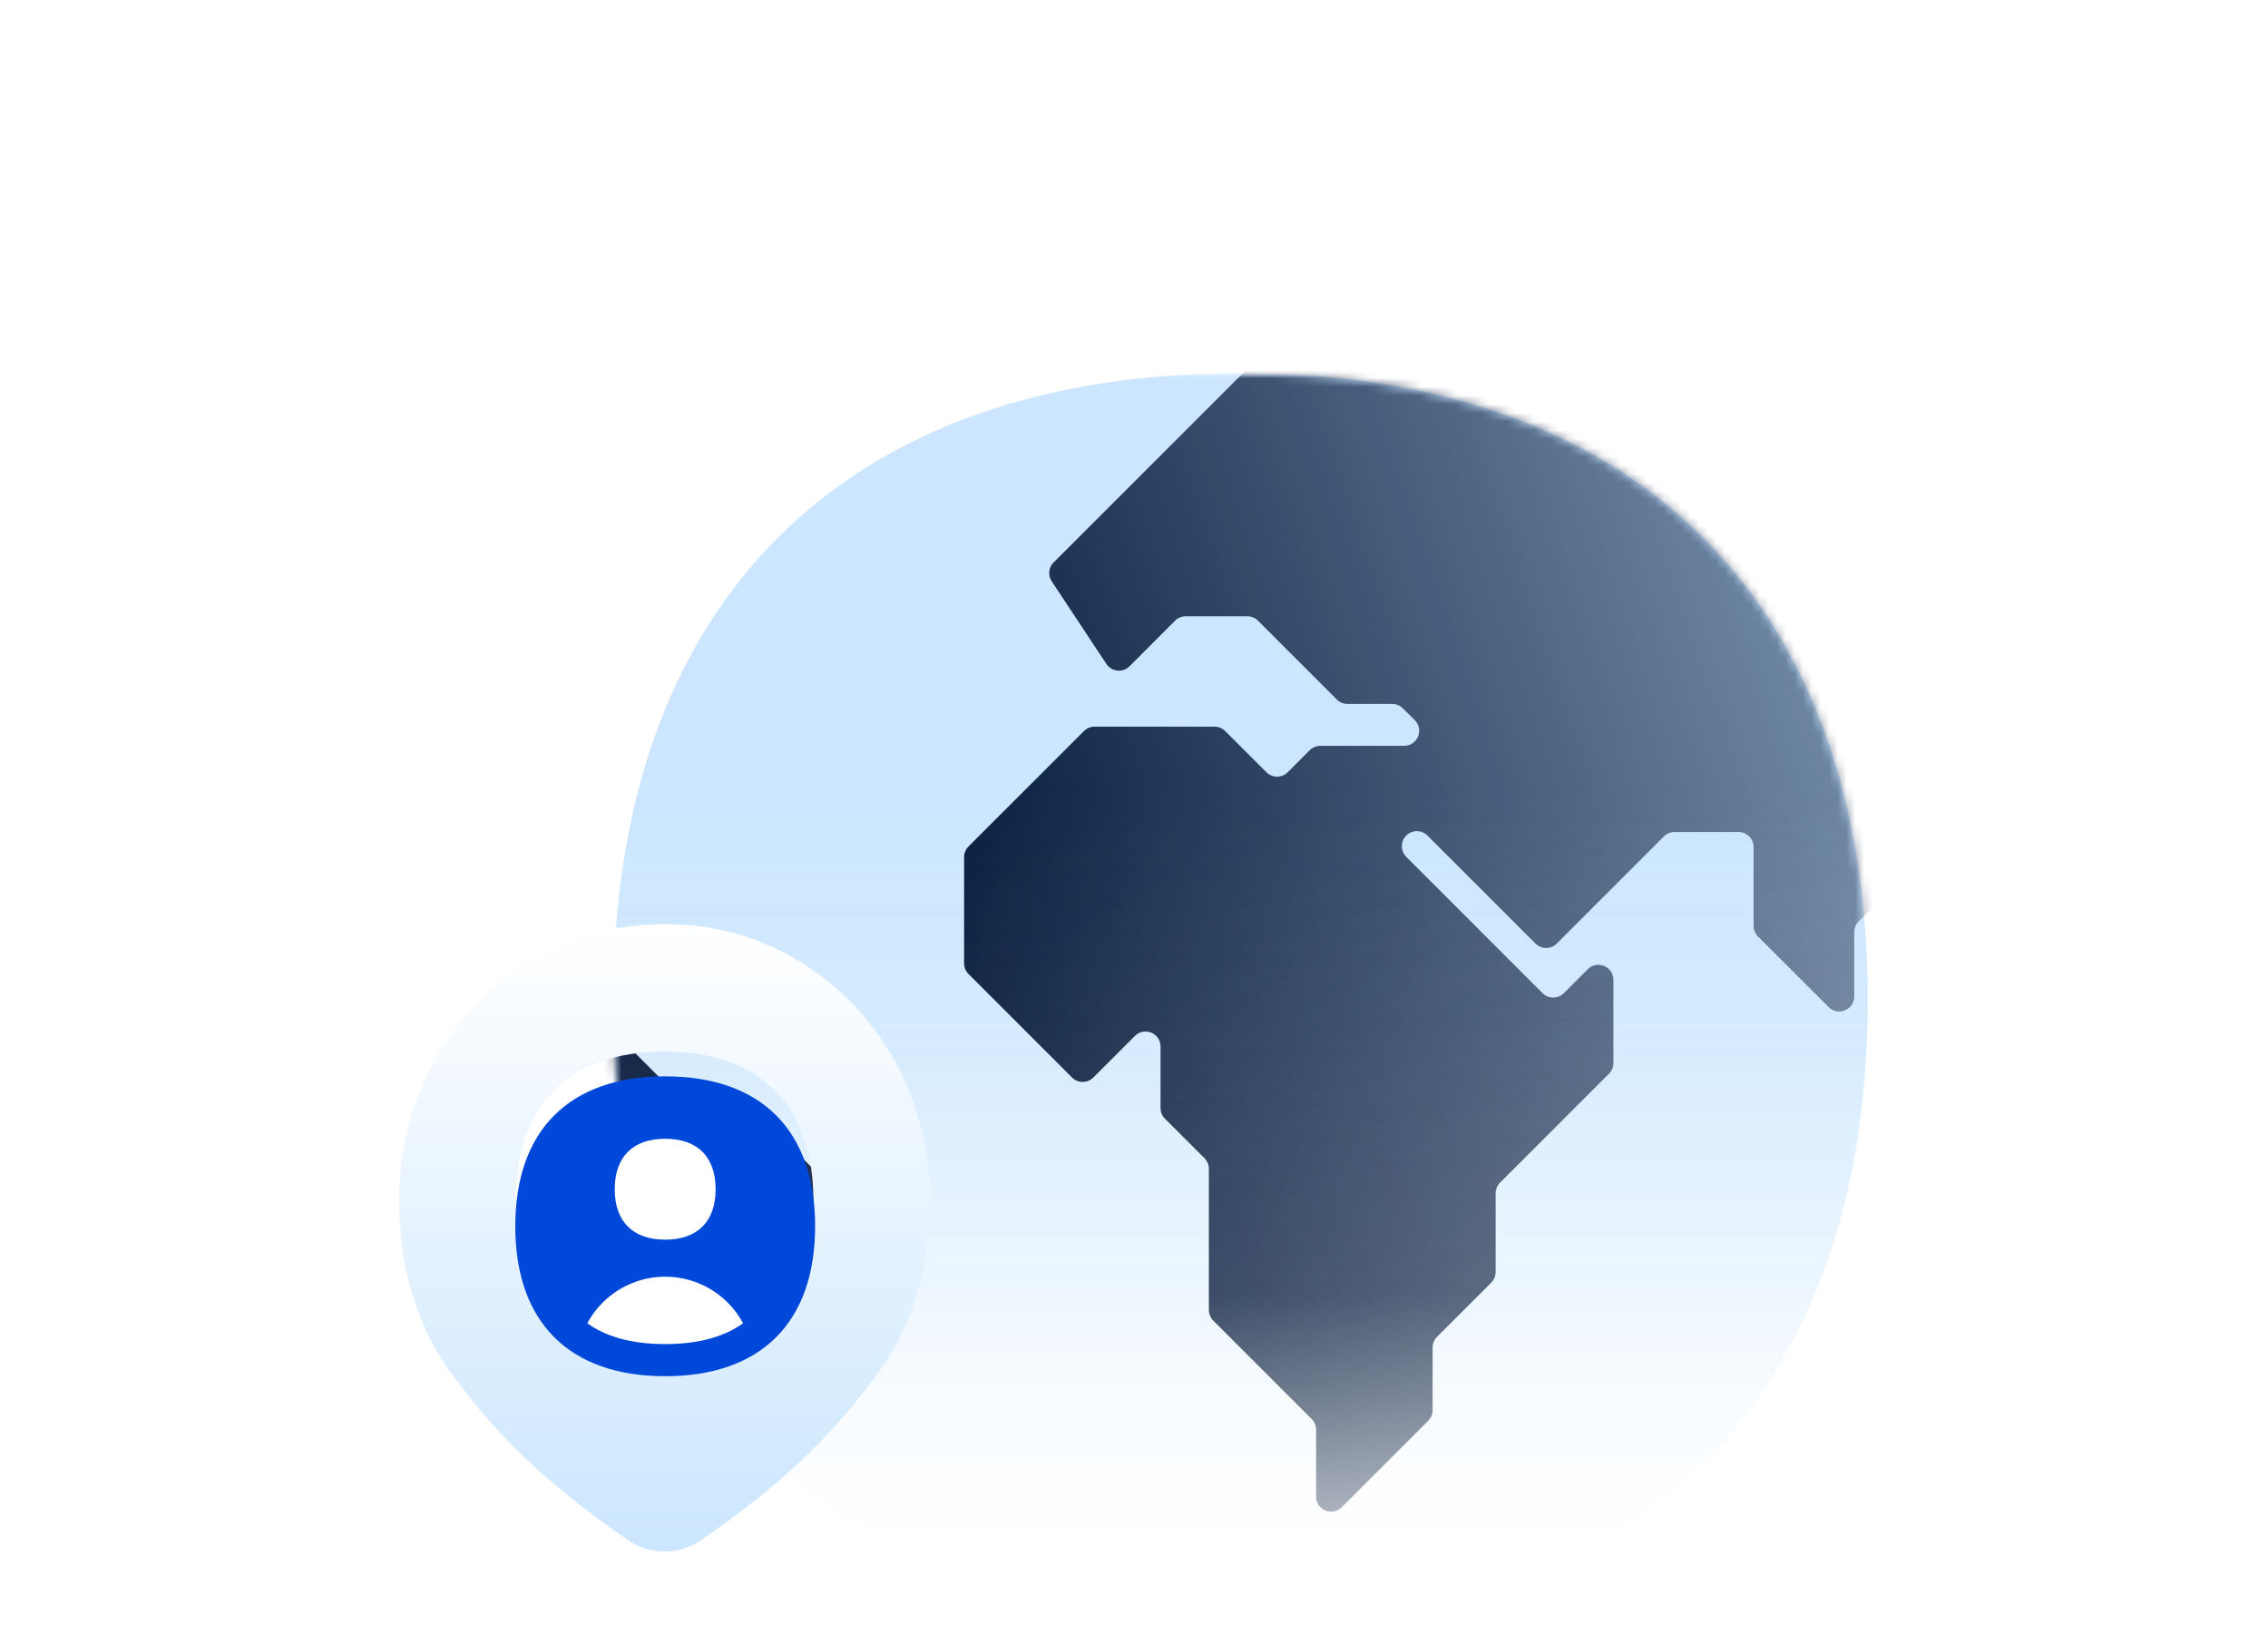<svg width="261" height="188" viewBox="0 0 261 188" fill="none" xmlns="http://www.w3.org/2000/svg">
<g clip-path="url(#clip0_2193_93019)">
<mask id="mask0_2193_93019" style="mask-type:alpha" maskUnits="userSpaceOnUse" x="24" y="42" width="213" height="146">
<rect x="24.788" y="42.932" width="212.154" height="144.352" fill="url(#paint0_linear_2193_93019)"/>
</mask>
<g mask="url(#mask0_2193_93019)">
<path fill-rule="evenodd" clip-rule="evenodd" d="M142.758 42.932C120.363 42.932 102.138 49.247 89.518 61.867C76.897 74.488 70.582 92.712 70.582 115.108C70.582 137.503 76.897 155.727 89.518 168.349C102.138 180.969 120.363 187.284 142.758 187.284C165.154 187.284 183.378 180.969 196 168.349C208.62 155.727 214.934 137.503 214.934 115.108C214.934 92.712 208.62 74.488 196 61.867C183.378 49.247 165.154 42.932 142.758 42.932Z" fill="url(#paint1_linear_2193_93019)"/>
<mask id="mask1_2193_93019" style="mask-type:alpha" maskUnits="userSpaceOnUse" x="70" y="42" width="145" height="146">
<path fill-rule="evenodd" clip-rule="evenodd" d="M142.758 42.932C120.363 42.932 102.138 49.247 89.518 61.867C76.897 74.488 70.582 92.712 70.582 115.108C70.582 137.503 76.897 155.727 89.518 168.349C102.138 180.969 120.363 187.284 142.758 187.284C165.154 187.284 183.378 180.969 195.999 168.349C208.62 155.727 214.934 137.503 214.934 115.108C214.934 92.712 208.62 74.488 195.999 61.867C183.378 49.247 165.154 42.932 142.758 42.932Z" fill="#011638"/>
</mask>
<g mask="url(#mask1_2193_93019)">
<path d="M64.186 112.987C64.645 112.987 65.084 113.169 65.409 113.494L78.829 126.916C79.153 127.241 79.594 127.422 80.052 127.422H85.783C85.784 127.422 85.785 127.422 85.787 127.422C85.788 127.422 85.789 127.421 85.79 127.421C86.248 127.422 86.686 127.604 87.01 127.928L94.233 135.15C94.558 135.473 94.74 135.914 94.74 136.373V143.176C94.74 143.633 94.558 144.074 94.233 144.399L82.093 156.538C81.768 156.861 81.586 157.302 81.586 157.76V164.233C81.586 164.692 81.404 165.13 81.079 165.455L71.441 175.094C71.118 175.419 70.678 175.601 70.219 175.601H68.534C67.579 175.601 66.804 176.375 66.804 177.33V186.648C66.804 187.107 66.986 187.546 67.311 187.871L68.925 189.484C69.222 189.781 69.401 190.176 69.427 190.596L69.7 194.808C69.804 196.399 67.879 197.269 66.751 196.142L57.326 186.716C57.001 186.393 56.819 185.953 56.819 185.495V151.265C56.819 150.808 56.637 150.368 56.312 150.043L44.657 138.387C44.332 138.064 44.15 137.624 44.15 137.166V122.03C44.15 121.587 44.32 121.162 44.624 120.84L51.552 113.527C51.88 113.183 52.335 112.987 52.809 112.987H64.186ZM279.685 140.226C280.36 139.551 281.456 139.551 282.131 140.226L290.93 149.025C291.255 149.35 291.437 149.789 291.437 150.248V160.973C291.437 161.432 291.255 161.871 290.93 162.195L275.78 177.346C275.105 178.021 274.008 178.021 273.333 177.346L264.569 168.582C264.244 168.257 263.805 168.075 263.346 168.075H256.493C256.034 168.075 255.594 168.257 255.271 168.582L251.801 172.05C250.711 173.14 248.849 172.367 248.849 170.828V156.229C248.849 155.728 249.067 155.251 249.445 154.923L259.636 146.082C259.95 145.81 260.353 145.659 260.769 145.659C260.769 145.659 260.77 145.659 260.769 145.66C260.769 145.66 260.77 145.661 260.77 145.661H273.536C273.994 145.661 274.435 145.479 274.758 145.154L279.685 140.226ZM238.757 33.444C239.214 33.446 239.652 33.63 239.974 33.955L244.584 38.592C244.909 38.919 245.352 39.103 245.812 39.103H272.922C273.381 39.103 273.822 39.285 274.145 39.61L283.682 49.147C284.357 49.822 284.357 50.917 283.682 51.593L274.318 60.959C273.643 61.633 272.548 61.633 271.871 60.959L265.72 54.808C265.395 54.483 264.957 54.301 264.498 54.301H256.557C256.099 54.301 255.659 54.483 255.335 54.808L253.224 56.92C252.134 58.01 252.907 59.871 254.446 59.872H261.102C261.561 59.872 262.001 60.053 262.325 60.378L273.434 71.488C274.109 72.163 274.109 73.258 273.434 73.934L244.022 103.346C243.347 104.021 243.347 105.115 244.022 105.792L248.37 110.139C249.044 110.814 249.044 111.909 248.37 112.585L240.996 119.958C240.672 120.283 240.49 120.722 240.49 121.18V132.321C240.49 133.862 238.627 134.633 237.538 133.543L227.75 123.755C227.425 123.43 227.244 122.991 227.244 122.533V107.188C227.244 106.729 227.061 106.29 226.736 105.966L221.571 100.8C220.896 100.126 219.802 100.126 219.125 100.8L213.891 106.035C213.566 106.36 213.384 106.798 213.384 107.256V114.661C213.384 116.201 211.521 116.973 210.433 115.883L202.311 107.76C201.986 107.435 201.803 106.996 201.803 106.538V97.47C201.803 96.516 201.029 95.741 200.075 95.741H192.705C192.246 95.741 191.805 95.923 191.482 96.248L179.151 108.58C178.476 109.254 177.381 109.254 176.705 108.58L164.273 96.148C163.598 95.474 162.504 95.474 161.828 96.148C161.153 96.823 161.153 97.918 161.828 98.594L177.518 114.285C178.193 114.959 179.287 114.959 179.963 114.285L182.717 111.531C183.807 110.441 185.668 111.213 185.668 112.752V122.331C185.668 122.789 185.487 123.23 185.162 123.553L172.623 136.091C172.298 136.416 172.117 136.855 172.117 137.314V146.375C172.117 146.834 171.934 147.275 171.609 147.598L165.371 153.836C165.047 154.161 164.864 154.599 164.864 155.058V162.27C164.864 162.729 164.682 163.168 164.357 163.492L154.409 173.44C153.319 174.53 151.458 173.757 151.457 172.218V164.517C151.457 164.058 151.276 163.618 150.951 163.294L139.622 151.965C139.298 151.64 139.116 151.202 139.116 150.744V134.494C139.116 134.035 138.933 133.594 138.608 133.271L134.062 128.725C133.737 128.4 133.555 127.961 133.555 127.502V120.428C133.555 118.887 131.692 118.116 130.604 119.206L125.818 123.992C125.143 124.666 124.048 124.667 123.371 123.992L111.454 112.074C111.129 111.749 110.947 111.31 110.947 110.851V98.629C110.947 98.171 111.129 97.731 111.454 97.408L124.739 84.123C125.064 83.798 125.503 83.616 125.961 83.616H139.778C140.236 83.616 140.676 83.798 140.999 84.123L145.741 88.864C146.415 89.538 147.51 89.538 148.186 88.864L150.719 86.331C151.044 86.006 151.483 85.824 151.942 85.824H161.586C163.127 85.824 163.899 83.961 162.809 82.873L161.444 81.507C161.119 81.182 160.68 81.001 160.221 81.001H155.065C154.606 81 154.166 80.819 153.843 80.494L144.769 71.419C144.444 71.094 144.005 70.913 143.546 70.913H136.455C135.996 70.913 135.556 71.095 135.233 71.419L129.985 76.668C129.212 77.44 127.923 77.311 127.32 76.398L121.032 66.893C120.579 66.209 120.67 65.301 121.248 64.719C121.25 64.717 121.253 64.716 121.256 64.715C121.259 64.715 121.261 64.713 121.263 64.711L145.228 40.748C145.553 40.423 145.991 40.241 146.45 40.241H170.217C170.676 40.241 171.116 40.059 171.44 39.734L177.521 33.653C177.847 33.326 178.291 33.144 178.752 33.146L238.757 33.444ZM70.707 34.906C71.165 34.906 71.603 35.088 71.928 35.413L80.406 43.89C81.08 44.565 81.08 45.661 80.406 46.335L74.619 52.123C74.617 52.125 74.614 52.125 74.612 52.124C74.61 52.123 74.608 52.123 74.606 52.125C73.934 52.8 73.935 53.894 74.609 54.568L82.149 62.107C82.824 62.782 82.824 63.878 82.149 64.553L75.523 71.178C75.2 71.503 74.76 71.685 74.301 71.685H65.34C64.882 71.685 64.444 71.867 64.119 72.192L47.029 89.282C46.705 89.607 46.265 89.789 45.806 89.789H32.935C31.98 89.789 31.206 90.563 31.206 91.518V99.975C31.206 100.434 31.387 100.874 31.712 101.199L39.394 108.879C40.484 109.969 39.712 111.833 38.171 111.833H34.233C33.776 111.832 33.336 111.65 33.011 111.326L11.201 89.515C10.876 89.192 10.694 88.752 10.694 88.293V72.879C10.694 72.421 10.876 71.983 11.201 71.658L15.745 67.114C16.486 66.372 16.402 65.147 15.567 64.512L7.71 58.554C7.28 58.228 7.026 57.717 7.026 57.176V54.739C7.026 53.784 6.251 53.009 5.296 53.009H-1.495C-1.953 53.009 -2.392 53.191 -2.717 53.516L-9.478 60.277C-10.153 60.952 -11.249 60.952 -11.923 60.277L-16.882 55.319C-17.557 54.644 -17.557 53.547 -16.882 52.873L-4.958 40.95C-4.634 40.625 -4.194 40.443 -3.736 40.443H35.522C35.979 40.443 36.42 40.261 36.745 39.936L41.268 35.413C41.591 35.088 42.031 34.906 42.49 34.906H70.707ZM106.841 28.962C106.842 28.962 106.843 28.963 106.843 28.963C106.844 28.963 106.845 28.963 106.845 28.963C107.304 28.964 107.742 29.145 108.067 29.47L113.574 34.978C113.899 35.301 114.08 35.741 114.08 36.2V40.88C114.08 41.339 113.899 41.777 113.574 42.102L108.54 47.134C108.217 47.459 107.777 47.641 107.319 47.641H98.358C97.899 47.641 97.46 47.823 97.135 48.148L92.514 52.769C91.839 53.444 90.743 53.444 90.069 52.769L87.553 50.253C87.228 49.93 87.045 49.489 87.045 49.031V37.892C87.045 36.937 86.272 36.163 85.317 36.163H81.711C80.172 36.163 79.399 34.3 80.489 33.21L84.23 29.469C84.553 29.144 84.993 28.962 85.452 28.962H106.841Z" fill="url(#paint2_linear_2193_93019)"/>
</g>
</g>
<g filter="url(#filter0_d_2193_93019)">
<path d="M76.82 109.275C92.651 109.275 105.79 122.021 106.918 138.473C107.455 146.304 105.772 154.43 101.039 160.905C95.408 168.607 89.675 173.898 80.71 180.117C78.145 181.896 74.8 181.896 72.235 180.117C63.27 173.898 57.537 168.607 51.907 160.905C47.173 154.43 45.489 146.304 46.026 138.473C47.154 122.022 60.294 109.275 76.124 109.275H76.82ZM76.472 123.919C65.507 123.919 59.339 130.087 59.339 141.052C59.34 152.017 65.507 158.185 76.472 158.185C87.437 158.185 93.605 152.017 93.605 141.052C93.605 130.087 87.437 123.919 76.472 123.919Z" fill="url(#paint3_linear_2193_93019)"/>
</g>
<g filter="url(#filter1_d_2193_93019)">
<path d="M76.472 158.184C87.437 158.184 93.605 152.016 93.605 141.051C93.605 130.086 87.437 123.919 76.472 123.919C65.507 123.919 59.34 130.086 59.34 141.051C59.34 152.016 65.507 158.184 76.472 158.184Z" fill="white"/>
<path fill-rule="evenodd" clip-rule="evenodd" d="M76.55 158.361C87.592 158.361 93.802 152.15 93.802 141.109C93.802 130.067 87.592 123.856 76.55 123.856C65.509 123.856 59.298 130.067 59.298 141.109C59.298 152.15 65.509 158.361 76.55 158.361ZM85.513 152.271C84.885 151.101 84.031 150.058 82.988 149.206C81.171 147.721 78.897 146.91 76.55 146.91C74.204 146.91 71.929 147.721 70.112 149.206C69.07 150.058 68.215 151.101 67.588 152.271C69.639 153.745 72.557 154.664 76.55 154.664C80.544 154.664 83.462 153.745 85.513 152.271ZM82.355 136.842C82.355 140.558 80.264 142.648 76.549 142.648C72.833 142.648 70.742 140.558 70.742 136.842C70.742 133.126 72.833 131.036 76.549 131.036C80.264 131.036 82.355 133.126 82.355 136.842Z" fill="#0048D9"/>
</g>
</g>
<defs>
<filter id="filter0_d_2193_93019" x="38.639" y="99.069" width="75.665" height="86.757" filterUnits="userSpaceOnUse" color-interpolation-filters="sRGB">
<feFlood flood-opacity="0" result="BackgroundImageFix"/>
<feColorMatrix in="SourceAlpha" type="matrix" values="0 0 0 0 0 0 0 0 0 0 0 0 0 0 0 0 0 0 127 0" result="hardAlpha"/>
<feOffset dy="-2.916"/>
<feGaussianBlur stdDeviation="3.645"/>
<feComposite in2="hardAlpha" operator="out"/>
<feColorMatrix type="matrix" values="0 0 0 0 0.11 0 0 0 0 0.11 0 0 0 0 0.11 0 0 0 0.25 0"/>
<feBlend mode="normal" in2="BackgroundImageFix" result="effect1_dropShadow_2193_93019"/>
<feBlend mode="normal" in="SourceGraphic" in2="effect1_dropShadow_2193_93019" result="shape"/>
</filter>
<filter id="filter1_d_2193_93019" x="52.007" y="116.566" width="49.086" height="49.086" filterUnits="userSpaceOnUse" color-interpolation-filters="sRGB">
<feFlood flood-opacity="0" result="BackgroundImageFix"/>
<feColorMatrix in="SourceAlpha" type="matrix" values="0 0 0 0 0 0 0 0 0 0 0 0 0 0 0 0 0 0 127 0" result="hardAlpha"/>
<feOffset/>
<feGaussianBlur stdDeviation="3.645"/>
<feComposite in2="hardAlpha" operator="out"/>
<feColorMatrix type="matrix" values="0 0 0 0 0.11 0 0 0 0 0.11 0 0 0 0 0.11 0 0 0 0.15 0"/>
<feBlend mode="normal" in2="BackgroundImageFix" result="effect1_dropShadow_2193_93019"/>
<feBlend mode="normal" in="SourceGraphic" in2="effect1_dropShadow_2193_93019" result="shape"/>
</filter>
<linearGradient id="paint0_linear_2193_93019" x1="130.865" y1="91.414" x2="130.865" y2="187.284" gradientUnits="userSpaceOnUse">
<stop stop-color="#D9D9D9"/>
<stop offset="0.6" stop-color="#C9C9C9" stop-opacity="0.841"/>
<stop offset="0.7" stop-color="#B8B8B8" stop-opacity="0.676"/>
<stop offset="0.85" stop-color="#9B9B9B" stop-opacity="0.395"/>
<stop offset="1" stop-color="#737373" stop-opacity="0"/>
</linearGradient>
<linearGradient id="paint1_linear_2193_93019" x1="142.758" y1="93.601" x2="142.758" y2="187.284" gradientUnits="userSpaceOnUse">
<stop stop-color="#CBE6FE"/>
<stop offset="0.25" stop-color="#CBE6FE" stop-opacity="0.887"/>
<stop offset="0.682" stop-color="#CBE6FE" stop-opacity="0.279"/>
<stop offset="0.874" stop-color="#CBE6FE" stop-opacity="0.077"/>
<stop offset="1" stop-color="#CBE6FE" stop-opacity="0"/>
</linearGradient>
<linearGradient id="paint2_linear_2193_93019" x1="322.172" y1="130.037" x2="135.603" y2="193.43" gradientUnits="userSpaceOnUse">
<stop stop-color="#011638" stop-opacity="0"/>
<stop offset="1" stop-color="#011638"/>
</linearGradient>
<linearGradient id="paint3_linear_2193_93019" x1="76.472" y1="109.275" x2="76.472" y2="181.451" gradientUnits="userSpaceOnUse">
<stop stop-color="white"/>
<stop offset="1" stop-color="#CBE6FE"/>
</linearGradient>
<clipPath id="clip0_2193_93019">
<rect width="261" height="186.637" fill="white" transform="translate(0 0.647)"/>
</clipPath>
</defs>
</svg>
